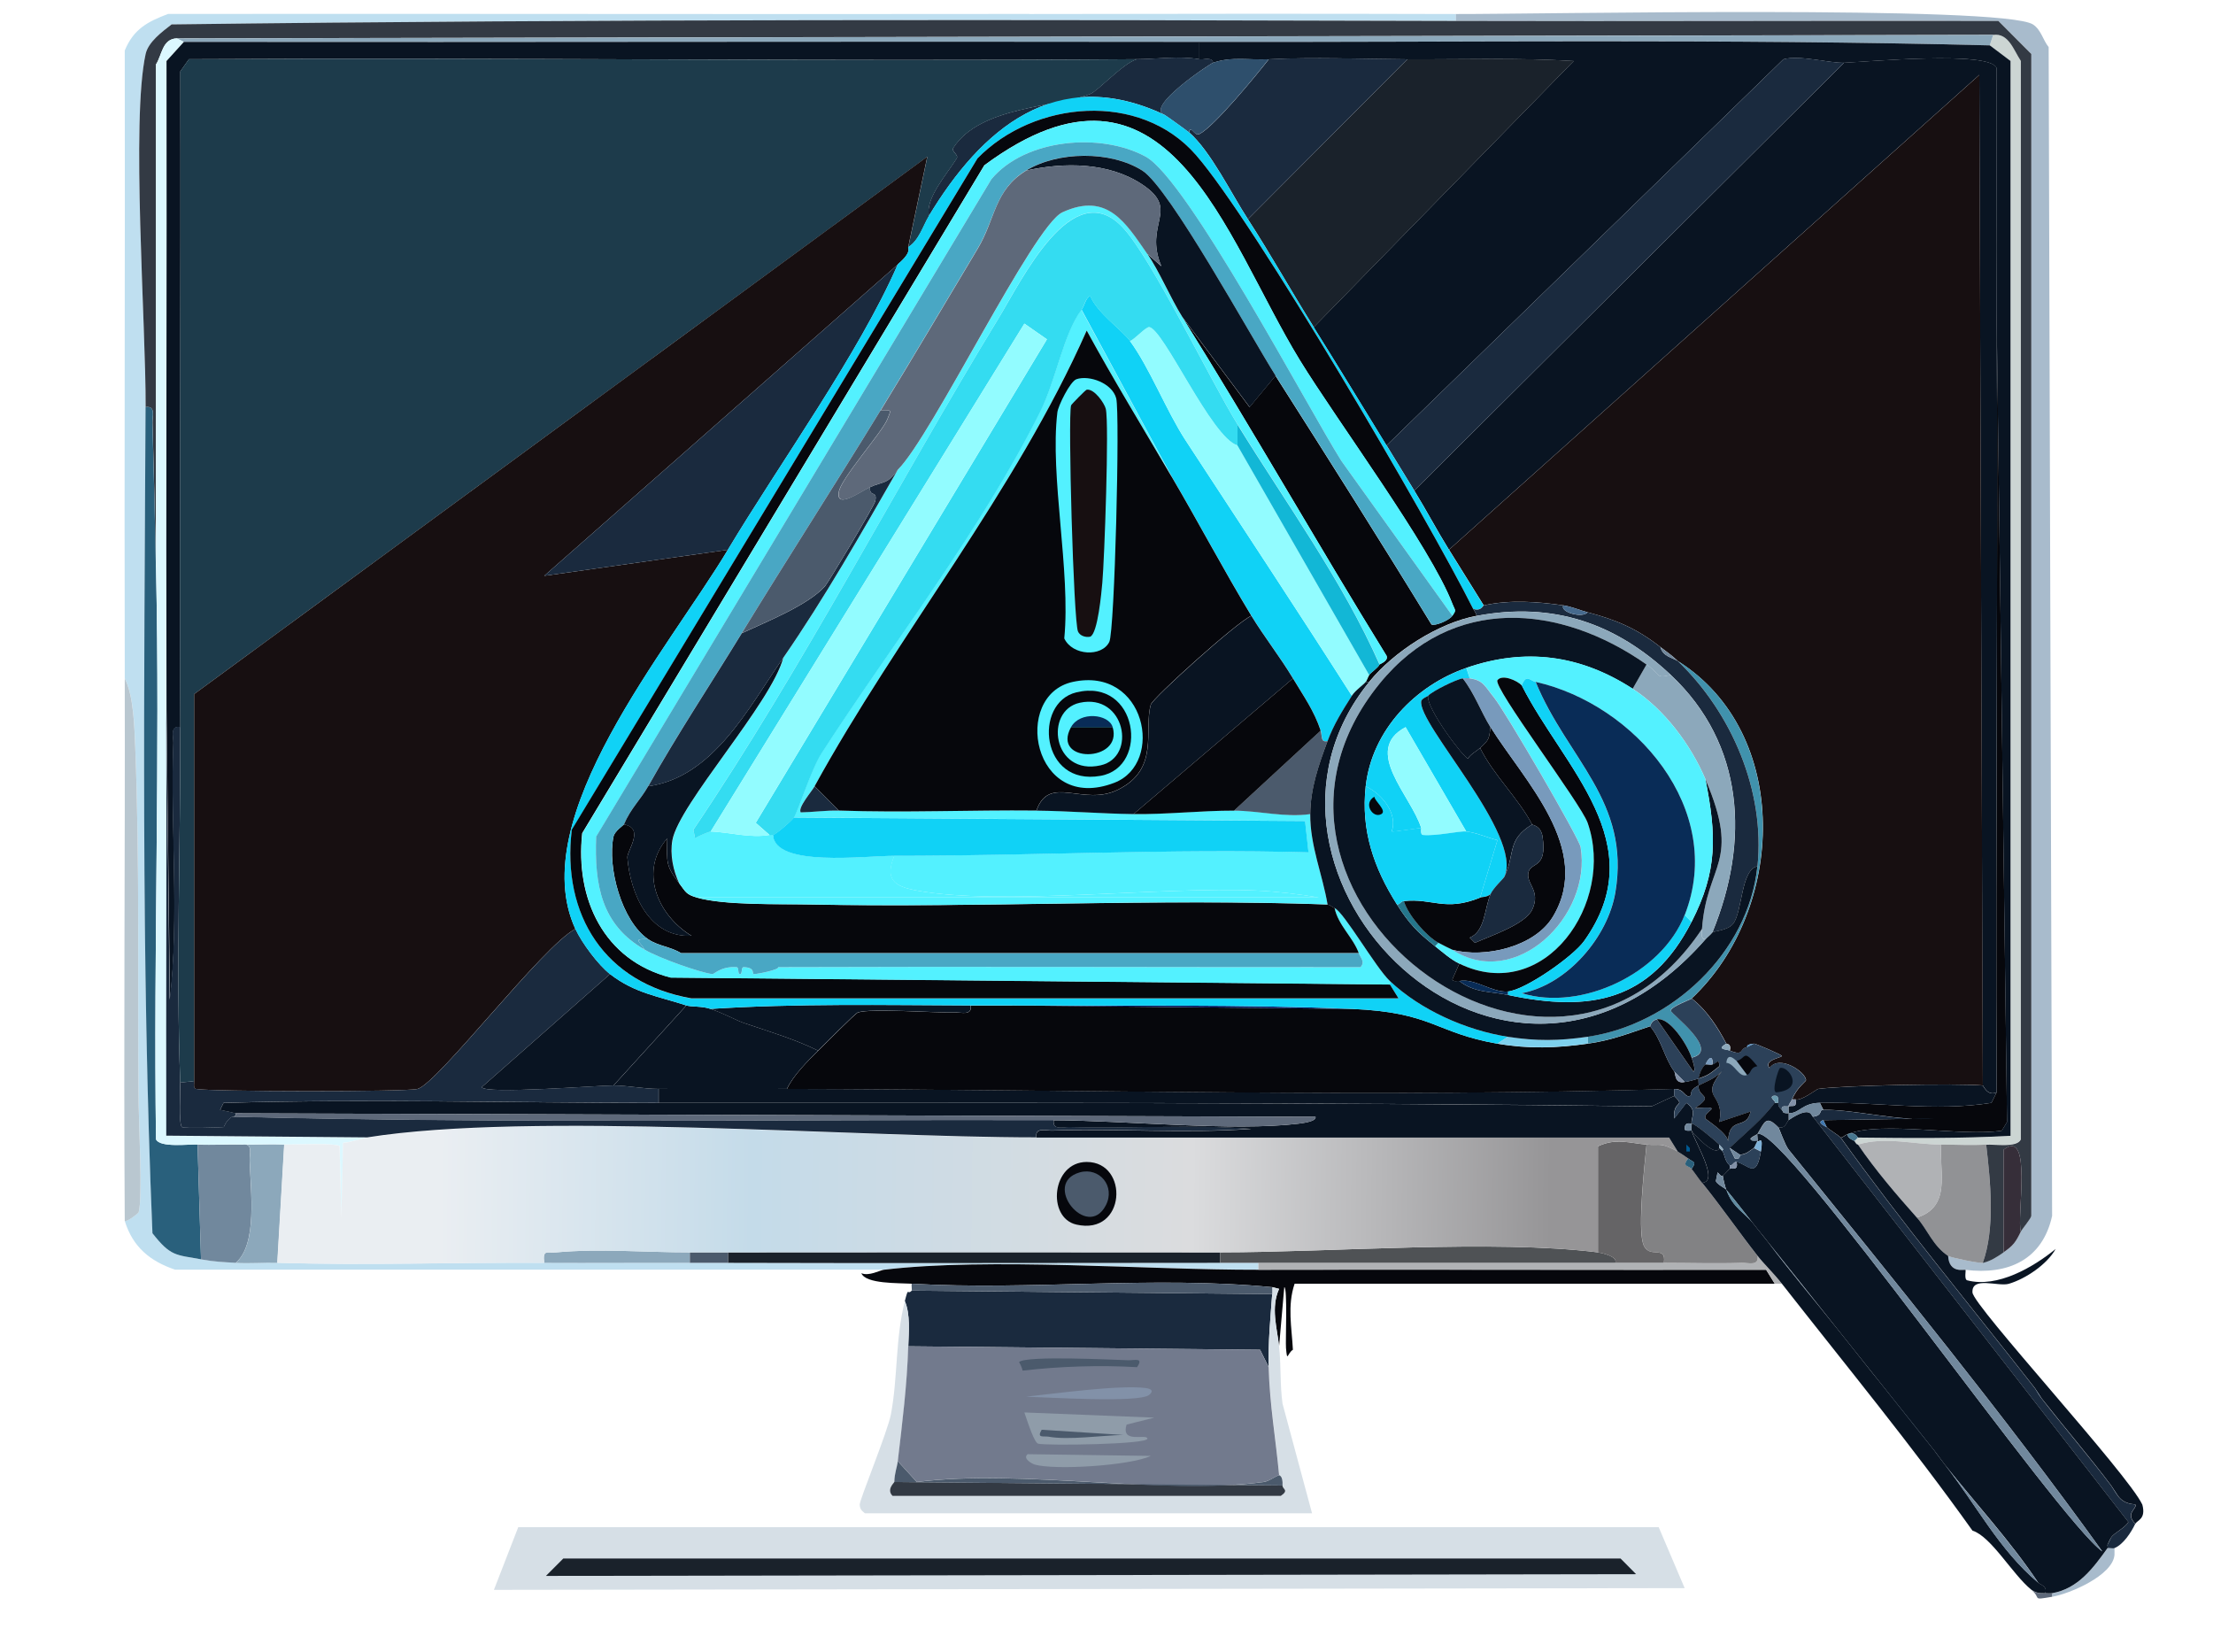 <svg width="355" height="265" viewBox="0 0 355 265" fill="none" xmlns="http://www.w3.org/2000/svg">
<path d="M165.15 2.249C187.943 2.208 210.751 2.18 233.545 2.249V3.36C164.887 3.18 96.173 3.041 27.529 3.916C26.048 5.068 23.792 6.693 23.363 8.665C21.01 19.344 23.418 52.103 23.363 65.295C23.155 109.385 22.629 154.059 24.47 197.802C27.376 201.551 28.179 201.246 32.262 201.982C34.31 202.357 35.777 202.412 37.825 202.537C40.026 202.676 42.295 202.468 44.496 202.537C58.709 202.968 73.075 202.454 87.316 202.537C95.094 202.579 102.913 202.51 110.677 202.537C112.711 202.537 114.76 202.537 116.794 202.537C143.103 202.621 169.44 202.537 195.749 202.537H201.866V203.648C183.958 203.69 158.756 201.635 141.816 203.648H28.082C24.11 202.301 21.301 200.038 20.014 195.83C20.484 195.955 22.2 194.566 22.242 194.441C22.892 192.247 22.283 180.457 22.242 177.138C22.034 158.1 22.449 138.658 21.688 119.675C21.564 116.551 21.439 111.579 20.014 108.802C19.931 75.238 20.069 41.66 20.014 8.096C21.439 4.652 23.667 3.485 26.961 2.235C73.019 2.18 119.091 2.305 165.136 2.235L165.15 2.249Z" fill="#BFDFF0"/>
<path d="M201.852 203.663C228.991 203.608 256.159 203.705 283.312 203.663L284.696 205.899C259.037 205.899 233.351 205.899 207.678 205.899C206.474 209.454 207.222 212.912 207.402 216.494C206.488 217.064 206.516 218.647 206.294 216.217C206.198 215.147 206.557 206.454 206.018 206.454L205.187 215.939C204.841 212.939 203.831 209.718 205.187 206.732L204.08 206.454C184.94 204.607 165.371 206.996 146.244 205.899C144.099 205.774 138.882 205.954 138.176 204.219C139.421 204.732 141.124 203.746 141.788 203.663C158.741 201.65 183.93 203.705 201.838 203.663H201.852Z" fill="#06070C"/>
<path d="M20.012 195.858C19.818 166.863 20.081 137.826 20.012 108.816C21.438 111.594 21.548 116.579 21.687 119.69C22.448 138.687 22.033 158.114 22.24 177.153C22.282 180.472 22.891 192.262 22.24 194.456C22.199 194.581 20.483 195.969 20.012 195.844V195.858Z" fill="#B9C7D0"/>
<path d="M315.282 203.663C315.088 203.565 312.652 204.315 312.5 201.427C312.929 201.705 317.524 202.649 318.063 202.538C319.281 202.288 320.389 201.58 321.399 200.858C322.963 199.76 323.364 199.219 324.181 197.511C324.388 197.066 325.786 195.469 325.855 194.997V8.666L320.568 3.361C291.561 3.305 262.539 3.444 233.545 3.361V2.25C245.696 2.292 321.399 0.792 326.132 3.93C327.447 4.805 327.71 6.416 328.637 7.555L329.191 195.025C327.64 202.093 322.105 204.524 315.296 203.677L315.282 203.663Z" fill="#A8BBCC"/>
<path d="M318.617 183.582C316.251 183.735 313.76 183.582 311.393 183.582C306.937 183.568 302.453 182.249 298.052 183.582C298.024 183.554 297.872 183.707 297.498 183.026L298.052 182.471C306.189 182.568 314.382 182.638 322.52 182.193V9.776L319.185 7.262L319.738 5.582C322.216 5.235 323.032 8.04 324.181 9.762V182.721C323.572 184.096 319.918 183.471 318.617 183.554V183.582Z" fill="#CCD5D3"/>
<path d="M318.615 183.582C319.307 189.567 320.069 196.997 318.062 202.551C317.522 202.662 312.927 201.718 312.498 201.44C310.049 199.829 309.177 197.191 307.488 195.302C313.038 193.497 311.087 188.179 311.377 183.582C313.744 183.582 316.249 183.735 318.602 183.582H318.615Z" fill="#919295"/>
<path d="M311.392 183.582C311.102 188.178 313.053 193.497 307.503 195.302C304.168 191.567 300.888 187.734 298.051 183.582C302.452 182.249 306.95 183.568 311.392 183.582Z" fill="#B0B2B5"/>
<path d="M285.816 205.897H284.709L283.325 203.661C256.172 203.703 229.005 203.606 201.865 203.661V202.55C220.95 202.55 240.063 202.564 259.134 202.55C261.722 202.55 264.323 202.55 266.925 202.55C271.077 202.55 275.284 202.689 279.436 202.55C280.46 202.523 282.177 203.12 281.941 201.439C283.035 202.828 284.474 204.175 285.83 205.897H285.816Z" fill="#B0B2B5"/>
<path d="M233.544 3.359C262.538 3.443 291.56 3.304 320.567 3.359L325.854 8.664V195.024C325.785 195.482 324.401 197.093 324.179 197.537C323.432 195.454 326.131 180.72 321.398 184.428V200.884C320.387 201.592 319.28 202.314 318.062 202.564C320.069 197.009 319.308 189.58 318.616 183.595C319.917 183.512 323.571 184.136 324.179 182.762V9.775C323.017 8.039 322.214 5.248 319.737 5.595L28.358 6.151C26.005 6.248 25.991 8.845 25.022 10.331V90.957C24.856 83.277 24.69 75.501 24.469 67.808C24.441 66.794 25.022 65.058 23.362 65.294C23.417 52.102 21.009 19.343 23.362 8.664C23.791 6.706 26.047 5.067 27.527 3.915C96.172 3.04 164.885 3.165 233.544 3.359Z" fill="#333A44"/>
<path d="M25.023 90.958C25.701 121.509 24.608 152.213 25.023 182.736C25.632 184.124 30.337 183.513 31.694 183.569L32.247 201.983C28.178 201.247 27.376 201.538 24.456 197.803C22.615 154.046 23.141 109.372 23.348 65.296C25.023 65.046 24.428 66.782 24.456 67.809C24.677 75.502 24.843 83.279 25.009 90.958H25.023Z" fill="#29607C"/>
<path d="M38.931 183.583C40.606 183.346 40.011 185.068 40.039 186.096C40.205 191.095 41.326 199.58 37.81 202.552C35.762 202.427 34.295 202.371 32.247 201.996L31.693 183.583C34.088 183.694 36.523 183.527 38.918 183.583H38.931Z" fill="#71889D"/>
<path d="M195.734 200.872V202.552C169.425 202.552 143.088 202.635 116.779 202.552V200.872C143.088 200.83 169.425 200.858 195.734 200.872Z" fill="#1A222B"/>
<path d="M256.338 200.871C256.684 200.913 259.59 201.482 259.12 202.552C240.035 202.566 220.922 202.552 201.852 202.552H195.734V200.871C213.56 200.871 239.592 198.775 256.338 200.871Z" fill="#4F5255"/>
<path d="M45.604 183.582L44.497 202.551C42.296 202.482 40.027 202.69 37.826 202.551C41.328 199.566 40.22 191.095 40.054 186.096C40.027 185.082 40.622 183.346 38.947 183.582C41.12 183.624 43.417 183.485 45.618 183.582H45.604Z" fill="#8CA8BB"/>
<path d="M110.662 200.871V202.551C102.911 202.523 95.078 202.593 87.3 202.551C87.051 200.329 87.729 201.023 89.252 200.871C96.158 200.232 103.7 200.885 110.662 200.871Z" fill="#8CA8BB"/>
<path d="M116.781 200.871V202.551C114.747 202.551 112.698 202.551 110.664 202.551V200.871C112.698 200.871 114.747 200.871 116.781 200.871Z" fill="#4B5A6C"/>
<path d="M269.139 184.693C269.25 184.749 270.731 185.748 270.814 185.804C269.762 187.179 270.911 186.901 271.368 187.484C271.935 188.179 272.475 189.012 273.042 189.72C276.156 193.553 278.91 197.58 281.941 201.44C282.19 203.121 280.46 202.524 279.436 202.551C275.284 202.69 271.077 202.551 266.925 202.551C267.354 199.51 264.448 202.149 263.59 199.482C262.732 196.816 263.811 186.901 264.143 183.582C266.551 183.79 266.164 183.152 269.153 184.693H269.139Z" fill="#828284"/>
<path d="M324.18 197.524C323.364 199.233 322.962 199.774 321.398 200.871V184.415C326.132 180.708 323.433 195.455 324.18 197.524Z" fill="#362E39"/>
<path d="M319.737 5.596L319.183 7.276C276.958 6.207 234.651 6.79 192.398 6.721C138.105 6.623 83.771 6.79 29.478 6.721L28.371 6.165L319.75 5.61L319.737 5.596Z" fill="#8CA8BB"/>
<path d="M264.13 183.583C263.797 186.916 262.704 196.817 263.576 199.483C264.448 202.149 267.34 199.511 266.911 202.552C264.323 202.552 261.721 202.552 259.12 202.552C259.59 201.483 256.684 200.927 256.338 200.872V183.861C259.23 182.5 261.362 183.347 264.13 183.583Z" fill="#656466"/>
<path d="M28.358 6.152L29.465 6.708L26.684 9.777C26.753 44.466 26.587 79.155 26.684 113.83C26.753 136.604 26.642 159.392 26.684 182.18L58.93 182.458C57.754 182.638 56.314 183.236 55.041 183.291L54.764 195.289L54.487 183.847C54.086 183.277 46.945 183.624 45.589 183.569C43.388 183.472 41.077 183.611 38.918 183.569C36.524 183.513 34.074 183.68 31.694 183.569C30.337 183.499 25.632 184.124 25.023 182.736C24.608 152.199 25.701 121.509 25.023 90.959V10.332C25.992 8.846 26.006 6.25 28.358 6.152Z" fill="#DCF8FF"/>
<path d="M192.399 6.707V9.498C189.077 8.943 185.714 9.47 182.393 9.498C131.712 9.887 81.004 9.206 30.309 9.498L28.925 11.456C29.022 46.506 28.787 81.584 28.925 116.634C27.251 116.384 27.846 118.12 27.818 119.148C27.348 132.895 28.773 146.907 27.265 160.433L26.711 113.843C26.614 79.168 26.78 44.465 26.711 9.79L29.493 6.721C83.785 6.79 138.12 6.624 192.413 6.721L192.399 6.707Z" fill="#091422"/>
<path d="M166.257 182.457C200.081 182.457 233.919 182.457 267.743 182.457L269.127 184.693C266.152 183.151 266.539 183.776 264.117 183.582C261.349 183.346 259.218 182.498 256.326 183.859V200.871C239.566 198.774 213.533 200.871 195.722 200.871C169.413 200.857 143.076 200.829 116.767 200.871C114.732 200.871 112.684 200.871 110.65 200.871C103.688 200.884 96.146 200.232 89.24 200.871C87.718 201.009 87.039 200.329 87.288 202.551C73.048 202.468 58.696 202.981 44.469 202.551L45.576 183.582C46.918 183.637 54.06 183.29 54.475 183.859L54.752 195.302L55.028 183.304C56.302 183.248 57.741 182.651 58.917 182.471C85.116 178.305 137.194 182.471 166.244 182.471L166.257 182.457Z" fill="url(#paint0_linear_5213_10313)"/>
<path d="M174.327 186.373C181.177 186.373 180.637 198.246 172.652 196.413C167.891 195.316 168.708 186.373 174.327 186.373Z" fill="#06070C"/>
<path d="M173.22 188.039C176.361 187.164 178.991 190.274 177.385 193.343C174.41 199.051 166.992 189.788 173.22 188.039Z" fill="#4B5A6C"/>
<path d="M339.195 248.309C339.182 248.67 339.223 249.059 339.195 249.42C338.891 252.711 331.999 255.641 329.189 256.113V255.558C333.383 254.836 335.819 251.475 338.088 248.309C338.434 248.267 338.974 248.406 339.195 248.309Z" fill="#A8BBCC"/>
<path d="M328.082 255.559C328.442 255.559 328.843 255.615 329.189 255.559V256.115C325.757 256.698 327.556 256.379 325.854 255.004C326.67 255.573 327.113 255.559 328.082 255.559Z" fill="#5E697A"/>
<path d="M83.135 244.949H266.081L270.247 254.725L79.232 255.003L83.135 244.949Z" fill="#D6DFE6"/>
<path d="M90.36 249.977H259.964L262.456 252.49L87.578 252.768L90.36 249.977Z" fill="#1A222B"/>
<path d="M146.244 207.01L204.079 207.565C203.789 211.537 203.415 215.258 203.526 219.286L202.142 216.494L145.704 215.939C145.773 213.634 146.05 210.829 145.15 208.69C145.787 206.19 145.496 207.815 146.258 207.01H146.244Z" fill="#1A2A3E"/>
<path d="M205.187 215.94C205.519 218.912 205.311 222.133 205.74 225.147L210.474 242.727H138.743C138.217 242.269 137.954 242.102 137.912 241.339C137.871 240.575 142.369 229.716 142.922 226.827C144.043 220.884 143.614 214.676 145.151 208.691C146.064 210.83 145.773 213.649 145.704 215.94C145.524 222.133 144.763 228.216 144.03 234.354C143.905 235.354 143.517 236.187 143.476 237.7C143.476 237.811 142.161 238.909 143.199 239.936H205.477C206.875 238.978 205.727 238.881 205.754 238.256C205.837 236.603 205.201 236.673 205.201 236.576C204.647 230.646 203.706 225.341 203.526 219.273C203.415 215.246 203.789 211.538 204.08 207.552C204.107 207.191 204.08 206.802 204.08 206.441L205.187 206.719C203.83 209.705 204.841 212.927 205.187 215.926V215.94Z" fill="#D6DFE6"/>
<path d="M204.08 206.455C204.08 206.816 204.107 207.205 204.08 207.566L146.244 207.01C146.313 206.941 146.202 206.247 146.244 205.9C165.37 207.01 184.94 204.608 204.08 206.455Z" fill="#4B5A6C"/>
<path d="M205.739 238.257C205.712 238.868 206.86 238.979 205.463 239.937H143.184C142.146 238.909 143.461 237.812 143.461 237.701L205.739 238.257Z" fill="#333A44"/>
<path d="M203.514 219.286C203.68 225.355 204.635 230.659 205.189 236.589C204.358 236.908 203.611 237.575 202.684 237.7C186.381 239.894 164.085 235.534 147.076 237.7L144.018 234.353C144.737 228.215 145.512 222.147 145.692 215.939L202.13 216.495L203.514 219.286Z" fill="#727A8D"/>
<path d="M205.188 236.589C205.188 236.672 205.824 236.617 205.741 238.269L143.463 237.714C143.504 236.186 143.906 235.367 144.016 234.367L147.075 237.714C164.084 235.548 186.38 239.908 202.683 237.714C203.596 237.589 204.357 236.908 205.188 236.603V236.589Z" fill="#4B5A6C"/>
<path d="M182.392 219.286C183.513 219.355 184.399 218.953 185.174 220.119L164.318 220.952C163.031 220.189 164.055 219.897 164.041 219.841C169.978 219.147 176.441 218.939 182.392 219.286Z" fill="#727A8D"/>
<path d="M164.872 233.242L184.608 233.52C181.314 235.089 169.204 235.839 165.98 234.909C165.634 234.812 163.945 233.951 164.872 233.229V233.242Z" fill="#8F9CA9"/>
<path d="M182.394 219.287C176.457 218.94 169.994 219.148 164.043 219.842C163.849 218.968 163.434 218.495 163.489 218.454C164.666 217.412 178.229 218.093 181.01 218.176C182.021 218.204 183.501 217.69 182.394 219.287Z" fill="#4B5A6C"/>
<path d="M183.777 222.634C184.732 222.759 185.106 223.12 184.331 223.745C182.712 225.05 167.737 224.106 164.596 224.023C169.177 223.523 179.695 222.093 183.777 222.634Z" fill="#8291A8"/>
<path d="M164.318 226.549L185.175 227.382L180.732 228.493C179.722 231.618 183.915 229.91 184.067 230.729C184.247 231.687 167.903 231.895 166.547 231.562C165.938 231.409 165.01 228.563 164.318 226.535V226.549Z" fill="#8F9CA9"/>
<path d="M167.101 229.326L180.165 230.159C176.747 230.229 171.433 231.02 168.208 230.437C167.405 230.298 166.257 230.743 167.101 229.326Z" fill="#4B5A6C"/>
<path d="M296.376 181.903C295.906 182.084 295.712 182.417 295.269 182.458C295.061 182.167 293.248 181.07 293.041 180.778L292.487 179.667L310.285 179.39C304.638 179.917 297.732 177.959 292.487 178.001L291.934 176.89C300.971 176.696 310.396 178.348 319.461 176.89L320.291 175.21C320.097 133.369 320.54 91.501 320.291 49.674L321.966 179.959L321.135 181.348C314.7 182.361 302.037 179.737 296.39 181.903H296.376Z" fill="#06070C"/>
<path d="M319.183 7.264L322.519 9.777V182.181C314.395 182.625 306.188 182.556 298.05 182.459C297.967 182.459 297.635 181.445 296.376 181.903C302.022 179.737 314.686 182.361 321.121 181.348L321.951 179.959L320.277 49.674C320.194 36.759 320.332 23.817 320.277 10.902C319.156 8.097 299.448 9.93 295.808 10.069C293.511 10.152 288.598 8.778 286.079 9.514L222.417 71.448C218.542 65.144 214.667 58.742 210.736 52.479L252.435 9.791C243.55 9.25 234.637 9.555 225.738 9.514C218.5 9.472 210.653 9.139 203.498 9.514C200.495 9.666 197.547 9.041 194.599 10.069C194.447 9.083 193.091 9.625 192.371 9.514V6.722C234.623 6.792 276.931 6.208 319.156 7.278L319.183 7.264Z" fill="#091422"/>
<path d="M320.292 49.675C320.542 91.515 320.099 133.384 320.292 175.211C318.784 175.863 318.189 174.1 318.064 174.1L317.511 12.014L232.439 88.169C230.501 85.044 228.785 81.781 226.875 78.684L295.824 10.056C299.45 9.917 319.171 8.098 320.292 10.889C320.348 23.818 320.209 36.746 320.292 49.661V49.675Z" fill="#091422"/>
<path d="M320.292 175.21L319.462 176.89C310.397 178.348 300.972 176.696 291.935 176.89C289.028 176.96 288.765 178.557 286.925 178.571C286.925 178.209 286.883 177.821 286.925 177.46C287.631 177.237 288.253 177.793 288.032 176.349C288.862 176.668 291.45 174.696 291.644 174.668C295.782 174.085 313.898 173.738 318.05 174.113C318.175 174.113 318.77 175.877 320.278 175.224L320.292 175.21Z" fill="#091422"/>
<path d="M28.912 116.622C28.981 135.174 28.22 155.227 28.912 173.529C28.953 174.807 28.621 180.292 29.189 180.778C29.438 181 35.527 180.834 35.859 180.778C35.97 180.764 36.178 179.751 37.243 179.098C81.142 180.209 125.111 179.529 169.024 179.653C168.775 181.334 170.505 180.737 171.529 180.764C181.244 181.042 191.015 180.32 200.717 181.042C190.088 181.82 179.39 180.959 168.747 181.32C167.723 181.348 166.007 180.751 166.242 182.431C137.207 182.431 85.128 178.265 58.916 182.431L26.67 182.153C26.628 159.365 26.739 136.577 26.67 113.803L27.223 160.393C28.746 146.867 27.32 132.855 27.777 119.107C27.805 118.08 27.209 116.358 28.884 116.594L28.912 116.622Z" fill="#1A2A3E"/>
<path d="M97.859 156.241L77.28 174.377C77.861 175.544 95.922 174.085 98.413 174.099C100.655 174.099 103.243 174.655 105.637 174.655V176.891C82.373 176.891 59.081 176.224 35.858 176.891L35.304 178.002L37.809 178.557C37.906 179.196 37.394 179.029 37.256 179.112C36.19 179.751 35.968 180.765 35.872 180.793C35.539 180.848 29.45 181.015 29.201 180.793C28.62 180.307 28.966 174.821 28.924 173.544C29.547 173.669 30.737 173.349 31.152 173.544C31.208 173.572 30.959 174.558 31.429 174.655C33.616 175.113 65.308 175.155 67.011 174.655C70.305 173.697 87.12 151.672 92.31 148.992C93.348 151.256 95.991 154.797 97.873 156.241H97.859Z" fill="#1A2A3E"/>
<path d="M126.232 174.654C173.286 174.738 221.684 176.043 268.586 174.654C268.628 175.015 268.517 175.696 268.586 175.765L264.974 177.446C211.871 176.765 158.769 176.918 105.666 176.89V174.654C112.517 174.682 119.395 174.654 126.246 174.654H126.232Z" fill="#091422"/>
<path d="M271.355 180.237C271.355 180.306 270.22 179.765 270.248 181.07C270.248 181.528 271.341 181.292 271.355 181.348C271.964 183.389 275.853 189.541 273.03 189.722C272.462 189.027 271.923 188.194 271.355 187.486C272.227 186.236 271.673 186.5 270.802 185.806C270.719 185.736 269.252 184.75 269.127 184.695L267.743 182.459C233.919 182.459 200.081 182.459 166.257 182.459C166.008 180.779 167.738 181.376 168.762 181.348C179.405 180.987 190.103 181.848 200.732 181.07C191.016 180.348 181.259 181.07 171.544 180.792C170.534 180.765 168.804 181.348 169.039 179.681C180.249 179.709 197.95 181.487 208.246 180.237C208.648 180.181 211.25 179.918 211.028 179.126L37.812 178.571L35.307 178.015L35.86 176.904C59.097 176.238 82.389 176.904 105.64 176.904C158.742 176.932 211.859 176.779 264.947 177.46L268.56 175.779C270.511 177.682 268.31 176.279 268.56 179.404L270.511 176.89C272.31 178.14 271.258 179.112 271.341 180.237H271.355Z" fill="#091422"/>
<path d="M169.039 179.681C125.126 179.556 81.143 180.237 37.258 179.126C37.396 179.042 37.908 179.209 37.811 178.57L211.028 179.126C211.263 179.917 208.648 180.195 208.246 180.237C197.95 181.487 180.249 179.709 169.039 179.681Z" fill="#5E697A"/>
<path d="M271.354 187.485C270.884 186.916 269.735 187.193 270.801 185.805C271.673 186.499 272.226 186.221 271.354 187.485Z" fill="#29607C"/>
<path d="M271.356 180.238C271.397 180.599 271.273 181.099 271.356 181.348C271.342 181.293 270.249 181.529 270.249 181.071C270.221 179.765 271.37 180.307 271.356 180.238Z" fill="#71889D"/>
<path d="M270.523 183.584L271.077 184.139V184.695H270.523V183.584Z" fill="#005B94"/>
<path d="M318.063 174.099C313.911 173.724 295.781 174.072 291.657 174.655C291.463 174.683 288.875 176.654 288.045 176.335H287.491C288.252 174.433 289.719 173.461 289.719 173.266C289.733 171.989 285.457 169.058 283.879 171.308C282.841 169.975 285.955 169.656 285.831 169.35C285.734 169.128 281.623 167.378 281.388 167.392C279.99 167.503 280.336 167.934 280.281 167.947C278.966 168.17 279.88 169.475 277.499 168.503C277.804 167.378 276.973 167.448 276.946 167.392C275.534 164.712 273.804 162.032 271.382 160.143C286.509 145.909 287.436 117.525 269.154 106.027C268.019 104.944 267.493 104.666 266.372 103.791C262.58 100.819 259.3 99.43 254.691 98.209C253.418 97.875 252.117 97.292 250.802 97.097C246.609 96.487 242.208 96.167 238.015 97.097C236.16 94.126 234.306 91.14 232.451 88.168L317.523 12.014L318.077 174.099H318.063Z" fill="#170F11"/>
<path d="M162.367 161.268L216.868 161.823C229.863 162.365 230.154 165.642 240.229 167.406C245.184 168.266 249.723 168.114 254.692 167.406C258.567 166.85 261.099 165.809 264.698 164.614C266.524 166.725 266.981 169.683 268.587 171.863C268.836 172.196 268.587 173.904 270.261 173.543C270.995 173.446 271.783 173.196 272.489 172.988C272.434 173.349 272.517 173.738 272.489 174.099C270.662 175.015 271.604 175.599 271.105 175.779C270.22 176.085 270.22 174.613 268.6 174.668C221.698 176.057 173.301 174.752 126.246 174.668C127.201 172.557 129.595 170.155 131.256 168.53C132.128 167.669 137.221 162.517 137.65 162.392C139.92 161.698 149.856 162.49 153.22 162.392C154.23 162.365 155.96 162.948 155.724 161.281C157.939 161.281 160.181 161.281 162.395 161.281L162.367 161.268Z" fill="#06070C"/>
<path d="M210.751 52.465C207.18 46.772 203.831 40.773 200.191 35.163L225.767 9.5C234.652 9.542 243.579 9.236 252.464 9.778L210.765 52.465H210.751Z" fill="#1A222B"/>
<path d="M295.823 10.055L226.874 78.683C225.393 76.266 223.912 73.836 222.432 71.434L286.094 9.499C288.613 8.763 293.526 10.152 295.823 10.055Z" fill="#1A2A3E"/>
<path d="M225.766 9.499L200.191 35.161C197.561 31.134 194.212 24.232 190.738 21.219C191.084 19.941 191.555 21.927 192.413 21.497C194.766 20.33 201.561 12.04 203.54 9.499C210.695 9.124 218.542 9.457 225.78 9.499H225.766Z" fill="#1A2A3E"/>
<path d="M192.399 9.499C193.119 9.624 194.461 9.069 194.627 10.055C194.018 10.263 183.555 17.262 186.835 18.429C169.37 10.18 157.357 20.831 149.026 34.607C148.347 31.899 151.946 27.858 153.468 25.4C153.828 24.83 152.555 24.289 152.914 23.72C157.219 16.971 169.619 17.193 174.878 15.068C176.179 14.54 180.151 10.138 182.379 9.486C185.701 9.458 189.064 8.93 192.385 9.486L192.399 9.499Z" fill="#1A2A3E"/>
<path d="M203.512 9.5C201.547 12.041 194.738 20.332 192.385 21.498C191.541 21.915 191.056 19.943 190.71 21.22C190.42 20.971 187.029 18.526 186.822 18.429C183.528 17.263 193.99 10.278 194.613 10.056C197.561 9.028 200.509 9.653 203.512 9.5Z" fill="#2E4F6C"/>
<path d="M182.393 9.499C180.165 10.152 176.193 14.554 174.892 15.081C169.633 17.192 157.233 16.984 152.929 23.733C152.569 24.302 153.842 24.83 153.482 25.413C151.96 27.871 148.362 31.912 149.04 34.62C148.043 36.272 147.476 38.508 145.704 39.647L148.763 25.135L31.14 111.33V173.542C30.725 173.348 29.549 173.667 28.912 173.542C28.22 155.24 28.981 135.187 28.912 116.635C28.773 81.585 29.009 46.521 28.912 11.457L30.296 9.499C80.99 9.207 131.699 9.888 182.379 9.499H182.393Z" fill="#1D3B4B"/>
<path d="M145.691 39.633C146.162 40.785 144.099 42.257 144.016 42.424L87.302 92.361L116.766 88.181C107.258 104.053 84.105 131.16 92.298 148.991C87.094 151.671 70.293 173.695 66.999 174.653C65.297 175.153 33.604 175.111 31.417 174.653C30.947 174.556 31.196 173.57 31.14 173.542V111.33L148.75 25.121L145.691 39.633Z" fill="#170F11"/>
<path d="M97.861 156.24C101.86 159.337 105.652 159.795 110.095 161.267L98.414 174.099C95.923 174.099 77.862 175.543 77.281 174.376L97.861 156.24Z" fill="#091422"/>
<path d="M113.997 161.823C116.253 162.601 118.108 163.656 119.284 164.059C123.339 165.447 127.38 166.628 131.241 168.516C129.595 170.141 127.2 172.544 126.232 174.654C119.381 174.654 112.503 174.682 105.652 174.654C103.258 174.654 100.656 174.113 98.428 174.099L110.108 161.268C110.883 161.518 112.627 161.351 113.997 161.823Z" fill="#091422"/>
<path d="M155.697 161.268C155.946 162.949 154.202 162.351 153.192 162.379C149.829 162.476 139.892 161.685 137.622 162.379C137.193 162.504 132.1 167.656 131.229 168.517C127.367 166.615 123.326 165.448 119.271 164.06C118.095 163.657 116.24 162.601 113.984 161.824C127.852 160.935 141.802 161.213 155.683 161.268H155.697Z" fill="#091422"/>
<path d="M216.868 161.823L162.367 161.268C180.428 161.365 198.821 161.073 216.868 161.823Z" fill="#00175E"/>
<path d="M144.016 42.426C137.774 56.743 125.083 74.296 116.765 88.183L87.301 92.362L144.016 42.426Z" fill="#1A2A3E"/>
<path d="M186.835 18.429C187.056 18.526 190.433 20.97 190.724 21.22C194.198 24.233 197.547 31.135 200.176 35.162C203.816 40.772 207.179 46.772 210.736 52.465C214.653 58.728 218.541 65.13 222.417 71.434C223.897 73.851 225.378 76.281 226.859 78.683C228.769 81.78 230.471 85.057 232.423 88.168C234.374 91.278 236.132 94.125 237.986 97.097C237.903 97.111 237.529 98.111 236.312 97.652C229.184 83.446 201.228 35.579 191.831 24.844C182.835 14.568 165.882 16.096 156.803 25.4L91.743 133.091C90.082 146.853 97.113 157.74 110.925 160.156H224.354L222.97 157.921V157.365C227.897 162.003 235.232 165.267 241.875 166.294L240.2 167.405C230.125 165.642 229.835 162.364 216.839 161.823C198.806 161.073 180.399 161.365 162.339 161.267C160.124 161.267 157.882 161.267 155.668 161.267C141.787 161.212 127.823 160.934 113.969 161.823C112.585 161.351 110.855 161.517 110.08 161.267C105.638 159.795 101.846 159.337 97.846 156.24C95.978 154.782 93.321 151.241 92.283 148.992C84.09 131.147 107.243 104.04 116.751 88.182C125.069 74.295 137.76 56.742 144.001 42.425C144.07 42.258 146.146 40.786 145.676 39.634C147.447 38.495 148.015 36.259 149.011 34.607C157.343 20.831 169.355 10.18 186.821 18.429H186.835Z" fill="#10D2F6"/>
<path d="M236.326 97.653C236.52 98.028 236.797 98.348 236.88 98.764C230.721 99.917 223.58 104.513 219.636 109.36H219.082C219.234 109.138 219.483 108.457 219.636 108.249C219.912 107.874 221.006 107.152 221.31 106.569C221.352 106.485 222.763 106.027 222.417 105.18C211.318 87.197 200.828 68.713 189.604 50.786L200.44 65.297L204.606 60.27C213.034 73.504 221.435 86.766 229.628 100.167C230.195 100.445 232.465 99.5 232.963 98.778C233.655 97.764 233.42 98.014 232.963 96.82C229.476 87.752 214.418 67.422 208.495 57.757C196.371 37.982 187.376 4.723 157.897 26.512L93.391 133.634C92.242 144.146 96.837 154.047 107.576 156.783L222.957 157.894L224.341 160.13H110.912C97.1 157.727 90.069 146.84 91.73 133.064L156.804 25.401C165.883 16.097 182.85 14.569 191.832 24.845C201.229 35.594 229.185 83.447 236.312 97.653H236.326Z" fill="#06070C"/>
<path d="M232.991 98.777L215.193 73.948C209.81 65.463 190.531 28.816 183.777 25.122C176.595 21.206 164.457 22.234 159.032 28.747L95.647 134.202C95.342 141.965 96.491 148.381 103.438 152.338C105.93 153.755 112.393 156.018 114.275 156.24C114.565 156.282 115.631 154.963 118.164 155.13C118.593 155.157 118.288 156.227 118.717 156.24C119.146 156.254 118.87 155.116 119.271 155.13C121.264 155.185 120.558 156.24 120.946 156.24C121.541 156.24 125.042 155.532 124.834 155.13C155.406 155.018 186.448 155.143 218.252 155.13C219.041 154.269 218.238 153.616 217.975 152.894C217.034 150.311 214.654 148.422 214.086 145.645C215.581 146.242 220.674 155.185 222.985 157.365V157.921L107.604 156.81C96.865 154.074 92.284 144.159 93.419 133.661L157.925 26.511C187.403 4.723 196.399 37.981 208.523 57.756C214.446 67.421 229.504 87.737 232.991 96.819C233.448 98.013 233.683 97.763 232.991 98.777Z" fill="#53F1FF"/>
<path d="M108.987 141.729C109.997 143.048 110.011 143.451 111.769 143.965C116.197 145.242 124.958 144.978 129.843 145.076C157.467 145.631 185.326 144.09 212.978 145.076C213.42 145.159 213.614 145.437 214.085 145.631C214.666 148.408 217.033 150.311 217.974 152.88H109.264C107.63 151.852 105.582 151.741 103.977 150.644C99.714 147.728 97.403 139.077 98.413 134.188C98.593 133.3 100.033 132.355 100.088 132.23C103.492 132.828 100.558 136.48 100.641 137.535C101.112 143.354 104.157 150.422 110.924 150.089C105.388 146.728 102.524 139.618 107.035 134.466C106.966 138.41 106.786 138.868 108.987 141.715V141.729Z" fill="#06070C"/>
<path d="M187.941 76.448C183.36 68.657 178.641 60.964 174.323 53.007C162.864 78.906 144.139 101.569 130.673 126.093C130.202 126.954 127.96 129.495 128.444 130.272C130.424 130.245 132.583 129.925 134.562 129.995C145.094 130.37 155.695 129.884 166.254 129.995C171.444 130.05 176.689 130.481 181.824 130.55C186.958 130.62 192.702 129.981 197.947 129.995C201.891 129.995 206.154 131.133 210.181 130.55C210.14 135.591 212.146 140.229 212.963 145.062C185.311 144.076 157.452 145.617 129.828 145.062C124.943 144.965 116.183 145.228 111.754 143.951H211.565C208.396 143.423 204.742 142.979 201.559 142.84C186.28 142.146 160.566 145.34 147.059 142.84C143.46 142.173 141.869 141.118 143.447 137.257C165.548 137.257 187.761 136.091 209.891 136.702L209.337 131.675L127.323 131.12C128.029 130.036 130.119 123.343 131.766 120.802C143.336 102.93 157.203 85.307 166.794 66.116C169.451 60.811 170.558 53.548 173.465 49.66L187.927 76.448H187.941Z" fill="#53F1FF"/>
<path d="M181.27 54.7C184.398 58.95 187.124 65.935 190.169 70.601C199.081 84.251 208.105 97.86 216.865 111.608C215.343 114.024 213.987 116.149 212.976 118.857C211.8 119.107 212.16 118.065 211.869 117.177C210.79 113.969 209.129 111.65 207.427 108.803C205.378 105.387 202.804 102.124 200.756 98.763C196.327 91.472 192.286 83.807 187.968 76.447L173.506 49.66C174.018 48.965 174.073 47.938 174.89 47.424C175.914 50.104 179.997 52.937 181.284 54.673L181.27 54.7Z" fill="#10D2F6"/>
<path d="M198.516 71.434L219.649 108.262C219.497 108.484 219.247 109.151 219.095 109.373C218.791 109.803 217.448 110.678 216.867 111.609C208.107 97.861 199.083 84.252 190.17 70.601C187.126 65.921 184.399 58.95 181.271 54.701C181.977 54.451 183.79 52.437 184.33 52.465C186.572 52.604 194.364 70.254 198.516 71.434Z" fill="#92FCFF"/>
<path d="M212.965 118.858C211.554 122.649 210.225 126.468 210.183 130.578C206.156 131.161 201.894 130.037 197.949 130.023L211.844 117.191C212.149 118.08 211.789 119.108 212.951 118.872L212.965 118.858Z" fill="#4B5A6C"/>
<path d="M232.991 98.777C232.493 99.513 230.224 100.444 229.656 100.166C221.463 86.779 213.062 73.503 204.634 60.269C200.759 54.173 187.598 30.121 183.224 27.344C178.117 24.122 169.661 24.247 164.596 27.344C159.531 30.441 159.697 35.079 156.804 39.898C151.628 48.535 146.494 57.256 141.235 65.838C133.914 77.794 126.316 89.584 118.995 101.541C113.985 109.734 108.684 117.705 103.979 126.092C102.761 128.259 101.169 129.647 100.09 132.23C100.034 132.355 98.609 133.299 98.415 134.188C97.391 139.076 99.702 147.728 103.979 150.644C101.501 150.561 102.512 150.852 103.425 152.324C96.491 148.38 95.329 141.951 95.633 134.188L159.033 28.747C164.458 22.234 176.595 21.206 183.778 25.122C190.532 28.802 209.81 65.449 215.194 73.948L232.991 98.777Z" fill="#49A7C4"/>
<path d="M184.054 40.745C185.853 43.328 187.791 47.869 189.617 50.785C200.828 68.727 211.318 87.196 222.431 105.179C222.777 106.026 221.366 106.499 221.324 106.568C215.331 93.056 206.322 80.697 198.53 68.074C193.949 60.659 184.884 41.662 180.179 36.551C172.069 27.733 163.834 45.036 160.167 51.063C143.642 78.184 128.958 106.79 111.23 133.078L111.507 134.466C111.867 134.119 113.818 133.342 114.012 133.356C117.043 133.481 120.364 134.466 123.464 133.911C123.644 133.883 123.852 133.953 124.018 133.911C124.336 139.132 138.674 137.258 143.476 137.258C141.898 141.118 143.49 142.174 147.088 142.84C160.596 145.34 186.31 142.146 201.589 142.84C204.786 142.979 208.439 143.423 211.595 143.951H111.783C110.026 143.437 110.012 143.035 109.002 141.715C107.991 139.632 107.466 137.035 107.895 134.744C108.96 128.912 123.796 112.762 125.692 105.457C132.377 95.778 138.189 85.516 144.044 75.323C149.524 69.893 165.786 36.19 170.45 34.038C177.688 30.705 180.622 35.788 184.068 40.731L184.054 40.745Z" fill="#53F1FF"/>
<path d="M204.634 60.269L200.468 65.296L189.631 50.785C187.805 47.869 185.867 43.314 184.068 40.745L186.296 42.703C183.404 35.801 189.424 33.718 183.237 29.594C177.868 26.011 170.74 25.997 164.609 27.358C169.675 24.261 178.131 24.136 183.237 27.358C187.611 30.121 200.772 54.187 204.647 60.283L204.634 60.269Z" fill="#091422"/>
<path d="M221.308 106.582C221.017 107.165 219.91 107.887 219.633 108.262L198.5 71.435V68.088C206.292 80.711 215.315 93.07 221.294 106.582H221.308Z" fill="#12B7D6"/>
<path d="M103.976 150.657C105.581 151.755 107.629 151.866 109.262 152.893H217.973C218.236 153.615 219.038 154.268 218.249 155.129C186.446 155.143 155.404 155.018 124.832 155.129C125.04 155.532 121.524 156.24 120.943 156.24C120.556 156.24 121.275 155.171 119.268 155.129C118.867 155.129 119.116 156.268 118.715 156.24C118.286 156.226 118.59 155.157 118.161 155.129C115.629 154.962 114.563 156.282 114.272 156.24C112.376 156.018 105.913 153.754 103.436 152.338C102.522 150.866 101.512 150.574 103.989 150.657H103.976Z" fill="#49A7C4"/>
<path d="M108.987 141.729C106.8 138.868 106.966 138.41 107.035 134.48C102.524 139.632 105.402 146.742 110.924 150.103C104.157 150.436 101.098 143.368 100.641 137.549C100.558 136.494 103.479 132.856 100.088 132.244C101.167 129.662 102.759 128.273 103.977 126.107C114.384 124.69 120.072 113.553 125.664 105.457C123.767 112.761 108.945 128.912 107.866 134.744C107.451 137.035 107.976 139.632 108.973 141.715L108.987 141.729Z" fill="#091422"/>
<path d="M198.517 68.087V71.434C194.365 70.253 186.587 52.603 184.331 52.465C183.792 52.437 181.979 54.45 181.273 54.7C179.986 52.95 175.903 50.132 174.879 47.451C174.048 47.965 174.007 48.993 173.495 49.687C170.575 53.575 169.468 60.852 166.824 66.143C157.22 85.32 143.366 102.943 131.796 120.829C130.149 123.384 128.059 130.063 127.354 131.147C126.966 131.73 124.475 133.827 124.018 133.938C123.838 133.979 123.645 133.91 123.465 133.938L121.237 131.98L167.945 54.422L164.333 51.909L114.012 133.368C113.818 133.368 111.867 134.146 111.507 134.479L111.23 133.091C128.959 106.803 143.629 78.183 160.167 51.076C163.849 45.049 172.083 27.76 180.179 36.564C184.885 41.675 193.95 60.672 198.531 68.087H198.517Z" fill="#34DCF1"/>
<path d="M143.462 137.271C138.66 137.271 124.308 139.145 124.004 133.924C124.461 133.813 126.952 131.716 127.339 131.133L209.353 131.688L209.906 136.715C187.777 136.104 165.55 137.285 143.462 137.271Z" fill="#10D2F6"/>
<path d="M200.742 98.777C202.79 102.138 205.364 105.401 207.413 108.817L181.837 130.578C176.703 130.508 171.457 130.078 166.268 130.022C168.33 124.121 173.755 129.425 179.332 126.676C186.114 123.343 183.429 117.108 184.619 113.011C184.923 111.984 198.334 99.861 200.742 98.777Z" fill="#091422"/>
<path d="M211.856 117.19L197.961 130.021C192.716 130.008 187.125 130.646 181.838 130.577L207.413 108.816C209.116 111.663 210.79 113.982 211.856 117.19Z" fill="#06070C"/>
<path d="M134.563 130.021C132.583 129.952 130.424 130.271 128.445 130.299C127.961 129.521 130.189 126.98 130.674 126.119L134.563 130.021Z" fill="#1A2A3E"/>
<path d="M184.052 40.744C180.606 35.8 177.672 30.718 170.434 34.05C165.756 36.203 149.509 69.906 144.028 75.335C142.437 77.696 141.565 77.21 139.586 78.127C138.285 78.724 134.119 81.751 134.576 78.96C134.742 76.905 141.537 69.337 142.368 67.24C143.018 65.601 143.06 65.795 141.26 65.851C146.519 57.269 151.654 48.548 156.83 39.91C159.722 35.092 159.473 30.509 164.622 27.357C170.753 25.996 177.88 26.01 183.25 29.593C189.436 33.731 183.416 35.814 186.308 42.702L184.08 40.744H184.052Z" fill="#5E697A"/>
<path d="M125.665 105.47C120.074 113.566 114.386 124.689 103.979 126.119C108.684 117.732 113.985 109.761 118.995 101.568C122.8 99.79 129.609 97.096 132.336 94.041C132.889 93.416 140.238 81.154 140.404 80.377C140.792 78.53 139.408 79.863 139.574 78.141C141.567 77.224 142.425 77.71 144.017 75.35C138.162 85.543 132.35 95.805 125.665 105.484V105.47Z" fill="#1A2A3E"/>
<path d="M139.572 78.127C139.406 79.849 140.79 78.516 140.402 80.363C140.236 81.141 132.901 93.403 132.334 94.028C129.593 97.096 122.784 99.79 118.992 101.554C126.313 89.584 133.911 77.808 141.232 65.851C143.032 65.796 142.99 65.615 142.34 67.24C141.509 69.337 134.728 76.905 134.548 78.96C134.077 81.752 138.243 78.724 139.558 78.127H139.572Z" fill="#4B5A6C"/>
<path d="M123.45 133.925C120.35 134.48 117.029 133.495 113.998 133.37L164.319 51.91L167.931 54.424L121.222 131.981L123.45 133.939V133.925Z" fill="#92FCFF"/>
<path d="M271.353 160.142C271.159 160.323 267.962 161.461 268.017 162.1C268.059 162.614 276.113 168.557 271.353 169.627C270.605 167.349 267.74 163.1 265.789 163.489C264.848 163.669 264.751 164.586 264.682 164.6C261.084 165.794 258.537 166.835 254.676 167.391V166.28C268.059 164.35 280.487 152.879 281.926 138.937C283.172 126.87 277.788 114.302 269.138 106.012C287.406 117.51 286.493 145.908 271.366 160.128L271.353 160.142Z" fill="#4092AD"/>
<path d="M292.485 179.679C291.198 180.012 293.011 180.748 293.039 180.79C293.246 181.081 295.059 182.178 295.267 182.47C304.941 195.968 315.998 209.341 326.406 222.644C326.613 222.908 326.932 223.575 327.513 224.325C331.167 229.018 335.028 233.49 338.64 238.267C338.875 238.586 339.249 239.267 339.747 239.947C340.868 241.461 342.474 241.197 342.529 241.336C342.792 242.058 340.827 242.711 342.529 244.405C341.879 245.779 340.619 247.724 339.194 248.307C338.972 248.404 338.432 248.265 338.086 248.307C338.17 248.182 338.003 247.876 338.086 247.751L338.64 246.64C339.069 245.891 340.868 245.127 341.422 244.127L290.824 179.123C292.513 178.887 291.696 178.012 292.499 178.012C297.744 177.971 304.65 179.943 310.297 179.401L292.499 179.679H292.485Z" fill="#1A2A3E"/>
<path d="M297.495 183.027C297.869 183.707 298.035 183.555 298.049 183.582C300.886 187.735 304.166 191.553 307.501 195.303C309.19 197.191 310.062 199.83 312.511 201.441C312.664 204.315 315.099 203.579 315.293 203.676C315.404 203.732 315.044 205.218 315.57 205.357C320.414 206.62 326.171 203.26 329.756 200.33C328.372 202.816 324.926 205.121 322.255 205.912C320.538 206.412 316.262 204.649 316.414 207.301C316.539 209.481 341.367 236.394 343.664 241.337C344.287 243.684 342.834 243.809 342.557 244.406C340.855 242.712 342.82 242.059 342.557 241.337C342.502 241.184 340.896 241.448 339.775 239.949L338.668 238.268C335.07 233.491 331.209 229.006 327.541 224.326L326.434 222.646C316.027 209.342 304.969 195.969 295.295 182.471C295.738 182.43 295.932 182.097 296.402 181.916C296.291 182.583 297.482 182.958 297.509 183.027H297.495Z" fill="#091422"/>
<path d="M275.808 184.137L276.361 184.693C276.638 185.22 276.721 186.262 277.469 186.928V187.484C277.33 187.567 276.527 188.484 276.361 188.595C276.112 188.775 275.766 188.261 275.531 188.039L275.254 189.428C275.379 189.914 276.707 190.581 276.929 190.817C278.05 193.858 279.946 194.469 281.371 196.399C282.119 197.33 282.852 198.26 283.599 199.19C287.267 204.065 290.976 208.411 294.727 213.133C295.46 214.063 296.221 214.993 296.955 215.924C301.37 221.52 305.937 227.075 310.296 232.657C310.836 233.338 311.376 234.143 311.971 234.893C316.911 241.156 320.703 248.627 326.987 253.862C327.167 254.126 328.523 254.376 328.094 255.543C327.125 255.543 326.696 255.543 325.866 254.987C322.821 252.529 319.458 246.475 316.413 245.502C306.739 231.921 296.11 219.007 285.828 205.884C284.471 204.148 283.018 202.801 281.939 201.426C278.908 197.566 276.154 193.552 273.04 189.706C275.863 189.525 271.974 183.373 271.365 181.332C271.462 181.624 275.254 185.804 275.808 184.123V184.137Z" fill="#091422"/>
<path d="M290.826 179.11L341.423 244.113C340.87 245.113 339.071 245.877 338.642 246.627C338.337 247.155 338.143 247.654 338.088 247.738C338.005 247.863 338.171 248.168 338.088 248.293C335.818 251.459 333.382 254.82 329.189 255.542C328.843 255.598 328.442 255.542 328.082 255.542C328.511 254.39 327.141 254.126 326.975 253.862C322.422 247.071 317.01 241.253 311.959 234.893C311.419 234.212 310.865 233.393 310.284 232.657C305.842 227.074 301.371 221.492 296.943 215.923C296.195 214.979 295.448 214.062 294.715 213.132C291.006 208.466 287.338 203.828 283.588 199.19C282.854 198.218 282.038 197.301 281.359 196.399C279.837 194.496 278.508 192.719 276.917 190.816C276.695 190.205 276.46 189.247 276.363 188.58C276.529 188.455 277.346 187.553 277.47 187.469C277.775 187.275 278.896 187.886 278.578 186.359C280.501 186.803 281.733 189.219 282.467 184.678C282.937 181.818 282.051 183.415 281.913 182.998C282.01 182.915 281.83 181.915 281.913 181.887C285.83 180.012 330.31 244.044 337.244 248.835C321.301 226.727 304.056 205.578 286.923 184.387C286.328 183.651 285.401 180.901 285.248 180.762C286.397 181.193 286.66 179.818 286.923 179.651C290.66 177.124 290.577 179.124 290.812 179.096L290.826 179.11Z" fill="#091422"/>
<path d="M291.932 176.889L292.485 178C291.683 178 292.513 178.889 290.811 179.111C290.576 179.139 290.645 177.153 286.922 179.666V178.555C288.763 178.555 289.012 176.944 291.932 176.875V176.889Z" fill="#71889D"/>
<path d="M327.513 224.311C326.932 223.561 326.6 222.895 326.406 222.631L327.513 224.311Z" fill="#466A8E"/>
<path d="M339.748 239.934C339.25 239.254 338.876 238.573 338.641 238.254L339.748 239.934Z" fill="#466A8E"/>
<path d="M293.04 180.791C293.04 180.791 291.199 179.999 292.486 179.68L293.04 180.791Z" fill="#4078B0"/>
<path d="M338.088 247.738C338.143 247.641 338.337 247.141 338.641 246.627L338.088 247.738Z" fill="#A8BBCC"/>
<path d="M298.049 182.458L297.495 183.013C297.495 183.013 296.277 182.569 296.388 181.902C297.647 181.444 297.966 182.458 298.063 182.458H298.049Z" fill="#487790"/>
<path d="M326.959 253.875C320.69 248.64 316.898 241.169 311.943 234.906C316.981 241.266 322.406 247.085 326.959 253.875Z" fill="#71889D"/>
<path d="M310.283 232.685C305.923 227.102 301.342 221.534 296.941 215.951C301.37 221.534 305.854 227.102 310.283 232.685Z" fill="#71889D"/>
<path d="M294.713 213.145C290.976 208.41 287.267 204.063 283.586 199.203C287.323 203.841 291.004 208.493 294.713 213.145Z" fill="#71889D"/>
<path d="M281.359 196.413C279.933 194.496 278.023 193.871 276.916 190.83C278.521 192.733 279.836 194.496 281.359 196.413Z" fill="#5F8BA1"/>
<path d="M276.361 188.594C276.472 189.261 276.693 190.219 276.915 190.83C276.707 190.58 275.365 189.914 275.24 189.441L275.517 188.053C275.752 188.275 276.098 188.789 276.347 188.608L276.361 188.594Z" fill="#71889D"/>
<path d="M296.929 215.938C296.196 215.007 295.449 214.077 294.701 213.146C295.435 214.077 296.182 214.993 296.929 215.938Z" fill="#71889D"/>
<path d="M283.586 199.203C282.838 198.273 282.105 197.343 281.357 196.412C282.036 197.315 282.852 198.231 283.586 199.203Z" fill="#71889D"/>
<path d="M311.942 234.906C311.347 234.156 310.821 233.35 310.268 232.67C310.835 233.406 311.402 234.225 311.942 234.906Z" fill="#71889D"/>
<path d="M285.261 180.79C285.4 180.929 286.327 183.678 286.936 184.414C304.069 205.605 321.327 226.741 337.257 248.862C330.323 244.071 285.842 180.026 281.926 181.915C283.116 179.915 283.31 178.86 285.261 180.804V180.79Z" fill="#71889D"/>
<path d="M282.478 184.692L281.371 184.136C281.371 184.136 281.869 183.067 281.925 183.025C282.077 183.428 282.949 181.845 282.478 184.706V184.692Z" fill="#7EB1D8"/>
<path d="M281.925 183.027C281.897 182.958 281.122 183.263 280.818 182.749C280.679 182.513 281.897 181.972 281.925 181.916C281.842 181.958 282.022 182.958 281.925 183.027Z" fill="#71889D"/>
<path d="M271.352 160.141C273.774 162.029 275.49 164.723 276.916 167.389C275.296 168.375 276.888 168.264 277.469 168.5C279.85 169.472 278.922 168.167 280.251 167.945L281.358 167.389C281.593 167.376 285.704 169.125 285.801 169.348C285.939 169.653 282.811 169.972 283.849 171.306C285.427 169.056 289.704 171.986 289.69 173.264C289.69 173.458 288.223 174.43 287.461 176.333C287.268 176.832 286.949 177.027 286.908 177.443C286.52 177.568 285.773 177.152 285.801 177.999C284.998 177.249 285.33 176.999 285.247 176.888C285.109 176.707 285.621 175.541 284.417 175.777C283.766 176.138 284.943 176.555 284.694 176.888C282.908 179.36 279.739 182.04 277.469 184.137L278.3 185.817C279.172 186.109 279.089 185.262 279.13 185.262C280.32 185.053 280.445 184.748 281.358 184.151L282.465 184.706C281.718 189.247 280.5 186.831 278.576 186.387C278.106 186.275 277.954 187.025 277.469 186.942C276.722 186.275 276.639 185.234 276.362 184.706C276.002 184.04 277.082 184.998 275.809 183.595C275.504 183.262 271.726 180.054 271.366 180.249C271.269 179.124 272.321 178.152 270.536 176.902L268.584 179.415C268.335 176.291 270.536 177.693 268.584 175.791C268.515 175.722 268.626 175.027 268.584 174.68C270.203 174.638 270.203 176.096 271.089 175.791C271.587 175.624 270.646 175.027 272.473 174.111C272.335 176.138 275.158 175.569 271.92 177.735C277.054 177.36 273.041 178.221 273.594 179.415C273.705 179.651 277.013 181.637 277.206 183.04C277.386 178.874 280.196 181.373 280.818 178.291L275.809 179.971C276.777 175.041 272.196 176.499 276.639 171.319C275.546 172.833 274.037 173.333 272.473 174.111C272.501 173.75 272.418 173.347 272.473 173C274.189 172.486 274.466 172.083 275.809 171.042C275.781 169.584 275.38 170.639 274.701 170.764C274.867 169.181 274.065 169.542 273.594 170.764C273.027 171.194 272.598 172.236 272.487 173C271.781 173.208 271.006 173.472 270.259 173.555L268.584 171.875C266.979 169.681 266.522 166.723 264.695 164.626C264.765 164.598 264.861 163.696 265.802 163.515L271.643 171.889C272.127 171.75 271.491 170.028 271.366 169.653C276.127 168.584 268.072 162.64 268.031 162.126C267.989 161.488 271.186 160.349 271.366 160.168L271.352 160.141Z" fill="#2C4159"/>
<path d="M275.81 183.582V184.137C275.256 185.818 271.45 181.638 271.367 181.346C271.284 181.082 271.409 180.582 271.367 180.235C271.741 180.041 275.505 183.248 275.81 183.582Z" fill="#091422"/>
<path d="M277.471 187.484V186.928C277.955 187.011 278.121 186.261 278.578 186.373C278.896 187.9 277.761 187.289 277.471 187.484Z" fill="#8291A8"/>
<path d="M276.362 184.693L275.809 184.138V183.582C277.082 184.998 276.002 184.026 276.362 184.693Z" fill="#8CA8BB"/>
<path d="M284.709 176.889H285.263C285.346 177 285.013 177.264 285.816 178C286.176 178.333 285.747 178.569 286.923 178.556V179.666C286.66 179.847 286.411 181.208 285.249 180.777C283.297 178.833 283.104 179.889 281.913 181.888C281.872 181.944 280.654 182.499 280.806 182.722C281.125 183.235 281.886 182.93 281.913 182.999C281.858 183.055 281.415 184.082 281.36 184.11C280.446 184.721 280.322 185.013 279.132 185.221L277.457 184.11C279.727 181.999 282.896 179.333 284.681 176.861L284.709 176.889Z" fill="#091422"/>
<path d="M272.474 174.098C274.037 173.32 275.56 172.82 276.639 171.307C272.197 176.472 276.778 175.014 275.809 179.958L280.819 178.278C280.182 181.361 277.387 178.861 277.207 183.027C276.999 181.624 273.705 179.639 273.595 179.403C273.055 178.222 277.054 177.361 271.92 177.722C275.158 175.556 272.335 176.125 272.474 174.098Z" fill="#06070C"/>
<path d="M271.353 169.626C271.477 170.001 272.114 171.709 271.629 171.862L265.789 163.488C267.74 163.099 270.605 167.348 271.353 169.626Z" fill="#06070C"/>
<path d="M285.537 171.307C286.782 170.863 289.688 174.709 284.983 175.209C284.083 175.251 285.301 171.39 285.537 171.307Z" fill="#091422"/>
<path d="M280.251 172.416L278.576 170.18C280.182 169.75 279.545 168.111 281.912 171.014C280.624 171.25 281.026 172.125 280.237 172.402L280.251 172.416Z" fill="#06070C"/>
<path d="M272.473 172.972C272.584 172.208 273.026 171.166 273.58 170.736C273.691 170.653 274.341 170.805 274.687 170.736C275.365 170.611 275.78 169.556 275.794 171.014C274.452 172.055 274.175 172.444 272.459 172.972H272.473Z" fill="#06070C"/>
<path d="M278.59 170.195L280.265 172.43C278.909 172.93 278.286 170.556 276.93 170.472C277.137 168.514 278.521 170.209 278.604 170.195H278.59Z" fill="#8CA8BB"/>
<path d="M270.245 173.542C268.57 173.917 268.819 172.208 268.57 171.861L270.245 173.542Z" fill="#8291A8"/>
<path d="M279.145 185.248C279.145 185.248 279.187 186.095 278.315 185.803L277.484 184.123L279.159 185.234L279.145 185.248Z" fill="#71889D"/>
<path d="M286.922 177.445C286.881 177.806 286.922 178.195 286.922 178.556C285.746 178.556 286.175 178.334 285.815 178.001C285.788 177.154 286.535 177.57 286.922 177.445Z" fill="#71889D"/>
<path d="M277.469 168.515C276.888 168.279 275.296 168.376 276.915 167.404C276.943 167.46 277.787 167.404 277.469 168.515Z" fill="#8CA8BB"/>
<path d="M286.922 177.445C286.963 177.014 287.282 176.834 287.475 176.334H288.029C288.25 177.792 287.614 177.237 286.922 177.445Z" fill="#8291A8"/>
<path d="M285.261 176.887H284.708C284.957 176.54 283.781 176.137 284.431 175.776C285.635 175.554 285.123 176.707 285.261 176.887Z" fill="#6A9AAE"/>
<path d="M274.687 170.752C274.341 170.821 273.691 170.668 273.58 170.752C274.064 169.53 274.853 169.168 274.687 170.752Z" fill="#789ABC"/>
<path d="M281.36 167.404L280.253 167.96C280.253 167.96 279.976 167.515 281.36 167.404Z" fill="#4E88BC"/>
<path d="M250.786 97.096C250.191 98.22 253.914 99.206 254.675 98.207C259.27 99.429 262.564 100.817 266.356 103.789C266.73 105.303 268.307 105.497 269.138 106.025C277.788 114.301 283.171 126.883 281.926 138.95C279.268 139.45 279.517 146.241 278.037 148.157C277.179 149.254 274.854 149.379 274.701 149.546C280.708 134.895 279.822 119.342 268.031 108.261C259.201 99.956 249.14 96.471 236.891 98.776C236.808 98.359 236.532 98.04 236.338 97.665C237.542 98.123 237.916 97.123 238.012 97.109C242.206 96.179 246.607 96.499 250.8 97.109L250.786 97.096Z" fill="#1A2A3E"/>
<path d="M254.676 98.207C253.915 99.193 250.179 98.207 250.787 97.096C252.116 97.29 253.403 97.873 254.676 98.207Z" fill="#466A8E"/>
<path d="M269.139 106.025C268.309 105.511 266.745 105.303 266.357 103.789C267.478 104.664 268.004 104.928 269.139 106.025Z" fill="#71889D"/>
<path d="M254.677 166.279V167.39C249.709 168.098 245.169 168.251 240.215 167.39L241.889 166.279C246.47 166.988 250.096 166.946 254.677 166.279Z" fill="#7ED0ED"/>
<path d="M219.649 109.371C194.793 139.908 240.962 187.817 273.582 150.656C273.914 150.281 274.315 150.004 274.689 149.545C274.841 149.365 277.166 149.254 278.024 148.157C279.519 146.24 279.27 139.45 281.913 138.95C280.474 152.892 268.046 164.362 254.663 166.293C250.082 166.959 246.456 167.001 241.875 166.293C235.232 165.265 227.897 162.016 222.97 157.364C220.659 155.183 215.566 146.24 214.071 145.643C213.587 145.449 213.407 145.157 212.964 145.088C212.148 140.255 210.141 135.617 210.182 130.576C210.21 126.466 211.539 122.661 212.964 118.856C213.974 116.148 215.331 114.009 216.853 111.607C217.434 110.69 218.777 109.802 219.081 109.371H219.635H219.649Z" fill="#091422"/>
<path d="M268.019 108.261C265.486 108.872 266.469 108.233 264.13 106.58C250.221 96.832 232.949 95.36 221.31 109.649C194.102 143.033 248.685 185.665 273.029 148.99C272.987 149.601 272.766 150.643 273.583 150.671C240.963 187.831 194.794 139.922 219.65 109.385C223.594 104.539 230.721 99.942 236.894 98.79C249.142 96.485 259.203 99.97 268.033 108.274L268.019 108.261Z" fill="#8CA8BB"/>
<path d="M268.017 108.261C279.809 119.356 280.695 134.895 274.688 149.546C274.301 150.018 273.899 150.296 273.581 150.657C272.764 150.629 272.986 149.601 273.027 148.976C273.789 138.381 279.352 138.506 273.581 124.98C271.201 119.412 266.993 113.774 261.9 110.469L264.129 106.566C266.481 108.219 265.485 108.858 268.017 108.247V108.261Z" fill="#8CA8BB"/>
<path d="M264.13 106.58L261.902 110.482C253.46 105.01 244.616 103.872 235.205 107.135C227.081 109.954 220.092 117.064 219.082 126.104C218.293 133.186 220.383 139.227 224.092 145.074C226.03 148.142 227.386 149.545 230.209 151.767C231.399 152.711 232.728 153.892 234.098 154.558L232.991 157.072C233.046 157.558 233.974 157.252 234.098 157.349C236.575 159.28 239.191 159.016 241.89 159.585C255.12 162.39 264.822 160.627 271.354 147.865C275.562 139.672 275.354 134.006 273.583 124.993C279.354 138.505 273.79 138.394 273.029 148.99C248.685 185.678 194.102 143.046 221.31 109.649C232.949 95.359 250.221 96.831 264.13 106.58Z" fill="#091422"/>
<path d="M261.902 110.481C266.981 113.772 271.202 119.41 273.582 124.993C275.354 134.005 275.561 139.671 271.354 147.864L270.247 146.753C276.89 129.867 262.262 112.939 246.332 109.37C245.391 109.162 244.865 108.037 244.104 109.926C243.329 109.12 240.962 108.107 240.215 109.093C239.399 110.176 253.598 128.895 254.677 131.964C259.189 144.795 247.771 161.182 234.098 154.558C232.728 153.891 231.399 152.711 230.209 151.766L230.763 151.211C231.178 151.433 232.839 152.28 232.991 152.322C243.121 158.918 255.425 146.934 253.57 135.866C253.335 134.478 241.433 114.022 239.675 111.87C238.167 110.023 237.973 109.106 235.786 108.801L235.233 107.121C244.644 103.857 253.473 104.996 261.929 110.467L261.902 110.481Z" fill="#53F1FF"/>
<path d="M235.219 107.135L235.773 108.815C235.427 108.76 235.011 108.787 234.665 108.815C233.738 108.898 229.752 110.856 229.102 111.606C229.047 111.662 228.064 112.051 227.995 112.439C227.303 116.064 244.353 133.95 241.336 140.616C241.198 140.907 239.537 142.435 239.108 143.407C238.527 143.921 237.835 143.81 237.433 143.962L240.215 134.755C238.637 134.367 236.824 133.533 235.205 133.367L225.476 116.633C218.459 120.355 226.389 127.645 227.981 132.811C227.746 132.784 223.469 133.492 223.248 133.367C224.23 130.701 221.961 127.493 219.082 126.118C220.092 117.078 227.081 109.968 235.205 107.149L235.219 107.135Z" fill="#10D2F6"/>
<path d="M244.117 109.928C250.802 123.176 265.292 135.257 254.123 150.935C252.352 153.421 244.699 158.767 241.889 159.031C239.412 159.253 236.478 156.837 234.097 157.351C233.973 157.254 233.046 157.559 232.99 157.073L234.097 154.56C247.771 161.184 259.175 144.784 254.677 131.966C253.597 128.897 239.412 110.164 240.215 109.095C240.962 108.109 243.328 109.122 244.103 109.928H244.117Z" fill="#06070C"/>
<path d="M246.331 109.372C251.397 121.717 261.569 128.48 259.119 143.13C257.915 150.31 251.41 157.906 244.103 159.308C253.694 162.252 266.551 156.128 270.232 146.755L271.34 147.866C264.793 160.627 255.106 162.391 241.875 159.586V159.031C244.671 158.781 252.338 153.42 254.109 150.935C265.278 135.256 250.788 123.161 244.103 109.927C244.864 108.039 245.39 109.163 246.331 109.372Z" fill="#10D2F6"/>
<path d="M230.763 151.211L230.209 151.766C227.386 149.531 226.029 148.142 224.092 145.073C224.59 145.101 224.645 144.573 225.199 144.518C225.877 146.767 228.825 150.169 230.763 151.211Z" fill="#25768B"/>
<path d="M241.889 159.03V159.585C239.204 159.016 236.589 159.279 234.098 157.349C236.478 156.835 239.412 159.252 241.889 159.03Z" fill="#092C57"/>
<path d="M270.246 146.754C266.565 156.128 253.708 162.252 244.117 159.308C251.425 157.905 257.929 150.309 259.133 143.13C261.583 128.479 251.411 121.716 246.345 109.371C262.261 112.94 276.889 129.868 270.26 146.754H270.246Z" fill="#092C57"/>
<path d="M232.989 152.338C232.837 152.296 231.176 151.449 230.761 151.227C228.823 150.185 225.875 146.783 225.197 144.533C229.778 144.02 231.799 146.269 237.431 143.978C237.819 143.825 238.511 143.936 239.106 143.422C238.123 145.672 238.248 149.394 235.771 150.394L236.601 151.227C238.926 150.171 244.628 148.311 245.777 145.922C247.285 142.784 244.614 141.687 245.223 139.784C245.708 138.27 248.213 139.284 247.451 134.202C247.175 132.396 245.846 132.369 245.777 132.244C243.562 128.022 239.59 124.328 237.431 119.968C238.898 118.662 238.871 118.454 239.106 116.621C244.476 125.231 255.631 136.201 249.112 147.033C246.192 151.893 238.137 153.726 232.989 152.338Z" fill="#06070C"/>
<path d="M235.772 108.815C237.959 109.121 238.153 110.038 239.661 111.884C241.419 114.037 253.335 134.478 253.556 135.881C255.411 146.948 243.107 158.933 232.977 152.336C238.125 153.739 246.18 151.892 249.1 147.032C255.618 136.2 244.463 125.23 239.094 116.62C237.544 114.12 236.506 111.148 234.651 108.802C234.997 108.774 235.412 108.746 235.758 108.802L235.772 108.815Z" fill="#789ABC"/>
<path d="M235.218 133.368C234.125 133.257 230.43 134.132 228.271 133.924C227.814 133.882 228.049 132.813 227.994 132.813C226.402 127.633 218.472 120.356 225.489 116.635L235.218 133.368Z" fill="#92FCFF"/>
<path d="M227.98 132.813C227.98 132.813 227.8 133.882 228.257 133.924C230.416 134.132 234.111 133.243 235.205 133.368C236.824 133.535 238.623 134.382 240.215 134.757L237.433 143.964C231.8 146.255 229.78 144.019 225.199 144.519C224.645 144.575 224.576 145.102 224.091 145.075C220.382 139.228 218.293 133.188 219.082 126.105C221.96 127.494 224.23 130.702 223.247 133.354C223.455 133.465 227.731 132.771 227.98 132.799V132.813Z" fill="#10D2F6"/>
<path d="M220.479 127.785C220.451 128.424 222.555 130.035 221.586 130.576C220.216 131.34 218.611 128.827 220.479 127.785Z" fill="#06070C"/>
<path d="M237.432 119.967C239.591 124.328 243.563 128.022 245.777 132.243C241.694 134.701 243.092 136.881 241.335 140.617C244.352 133.951 227.301 116.065 227.993 112.441C228.076 112.038 229.059 111.663 229.1 111.607C228.713 113.524 234.899 121.689 235.494 121.648C235.979 120.912 236.823 120.523 237.446 119.967H237.432Z" fill="#091422"/>
<path d="M239.107 143.409C239.522 142.437 241.197 140.909 241.335 140.618C243.106 136.882 241.709 134.702 245.778 132.244C245.833 132.355 247.175 132.383 247.452 134.202C248.213 139.271 245.708 138.271 245.224 139.785C244.615 141.687 247.286 142.784 245.778 145.923C244.629 148.311 238.927 150.172 236.602 151.227L235.771 150.394C238.249 149.394 238.124 145.673 239.107 143.423V143.409Z" fill="#1A2A3E"/>
<path d="M239.106 116.621C238.87 118.454 238.898 118.662 237.431 119.967C236.822 120.523 235.978 120.912 235.48 121.648C234.871 121.689 228.698 113.524 229.086 111.608C229.736 110.858 233.722 108.9 234.649 108.816C236.504 111.163 237.542 114.135 239.092 116.635L239.106 116.621Z" fill="#091422"/>
<path d="M187.942 76.446C192.274 83.806 196.301 91.472 200.73 98.762C198.322 99.832 184.897 111.955 184.607 112.996C183.417 117.093 186.102 123.328 179.32 126.661C173.743 129.41 168.318 124.106 166.255 130.007C155.696 129.896 145.095 130.382 134.563 130.007L130.674 126.105C144.14 101.581 162.865 78.918 174.324 53.02C178.656 60.963 183.375 68.67 187.942 76.46V76.446Z" fill="#06070C"/>
<path d="M172.664 60.824C174.767 60.116 178.435 61.477 179.058 63.893C179.681 66.309 178.809 101.193 177.951 102.956C176.76 105.4 172.041 105.192 170.726 102.401C171.778 91.625 168.387 76.377 169.619 66.129C169.744 65.087 171.667 61.171 172.678 60.824H172.664Z" fill="#53F1FF"/>
<path d="M174.325 62.504C175.557 62.323 177.162 64.684 177.384 65.573C177.951 67.934 177.162 89.833 176.83 93.471C176.705 94.846 176.11 101.664 174.879 102.123C174.145 102.275 173.232 101.984 172.927 101.29C172.208 99.623 171.294 66.767 171.82 65.017C171.875 64.851 174.145 62.532 174.325 62.504Z" fill="#170F11"/>
<path d="M172.096 109.372C183.776 106.845 186.89 122.412 178.766 125.55C165.646 130.619 162.242 111.51 172.096 109.372Z" fill="#53F1FF"/>
<path d="M172.662 111.052C182.543 108.664 184.467 123.037 176.551 124.439C166.932 126.161 165.728 112.719 172.662 111.052Z" fill="#06070C"/>
<path d="M173.214 112.718C180.466 111.135 182.445 121.425 176.549 122.758C168.855 124.494 167.471 113.968 173.214 112.718Z" fill="#53F1FF"/>
<path d="M178.486 116.619C180.189 122.34 168.577 122.493 171.816 116.619H178.486Z" fill="#06070C"/>
<path d="M178.487 116.62H171.816C173.242 114.037 177.864 114.509 178.487 116.62Z" fill="#092C57"/>
<defs>
<linearGradient id="paint0_linear_5213_10313" x1="63.041" y1="191.455" x2="248.756" y2="193.593" gradientUnits="userSpaceOnUse">
<stop offset="0.04" stop-color="#EAEEF2"/>
<stop offset="0.31" stop-color="#C4DBE9"/>
<stop offset="0.69" stop-color="#DBDCDE"/>
<stop offset="1" stop-color="#969597"/>
</linearGradient>
</defs>
</svg>
